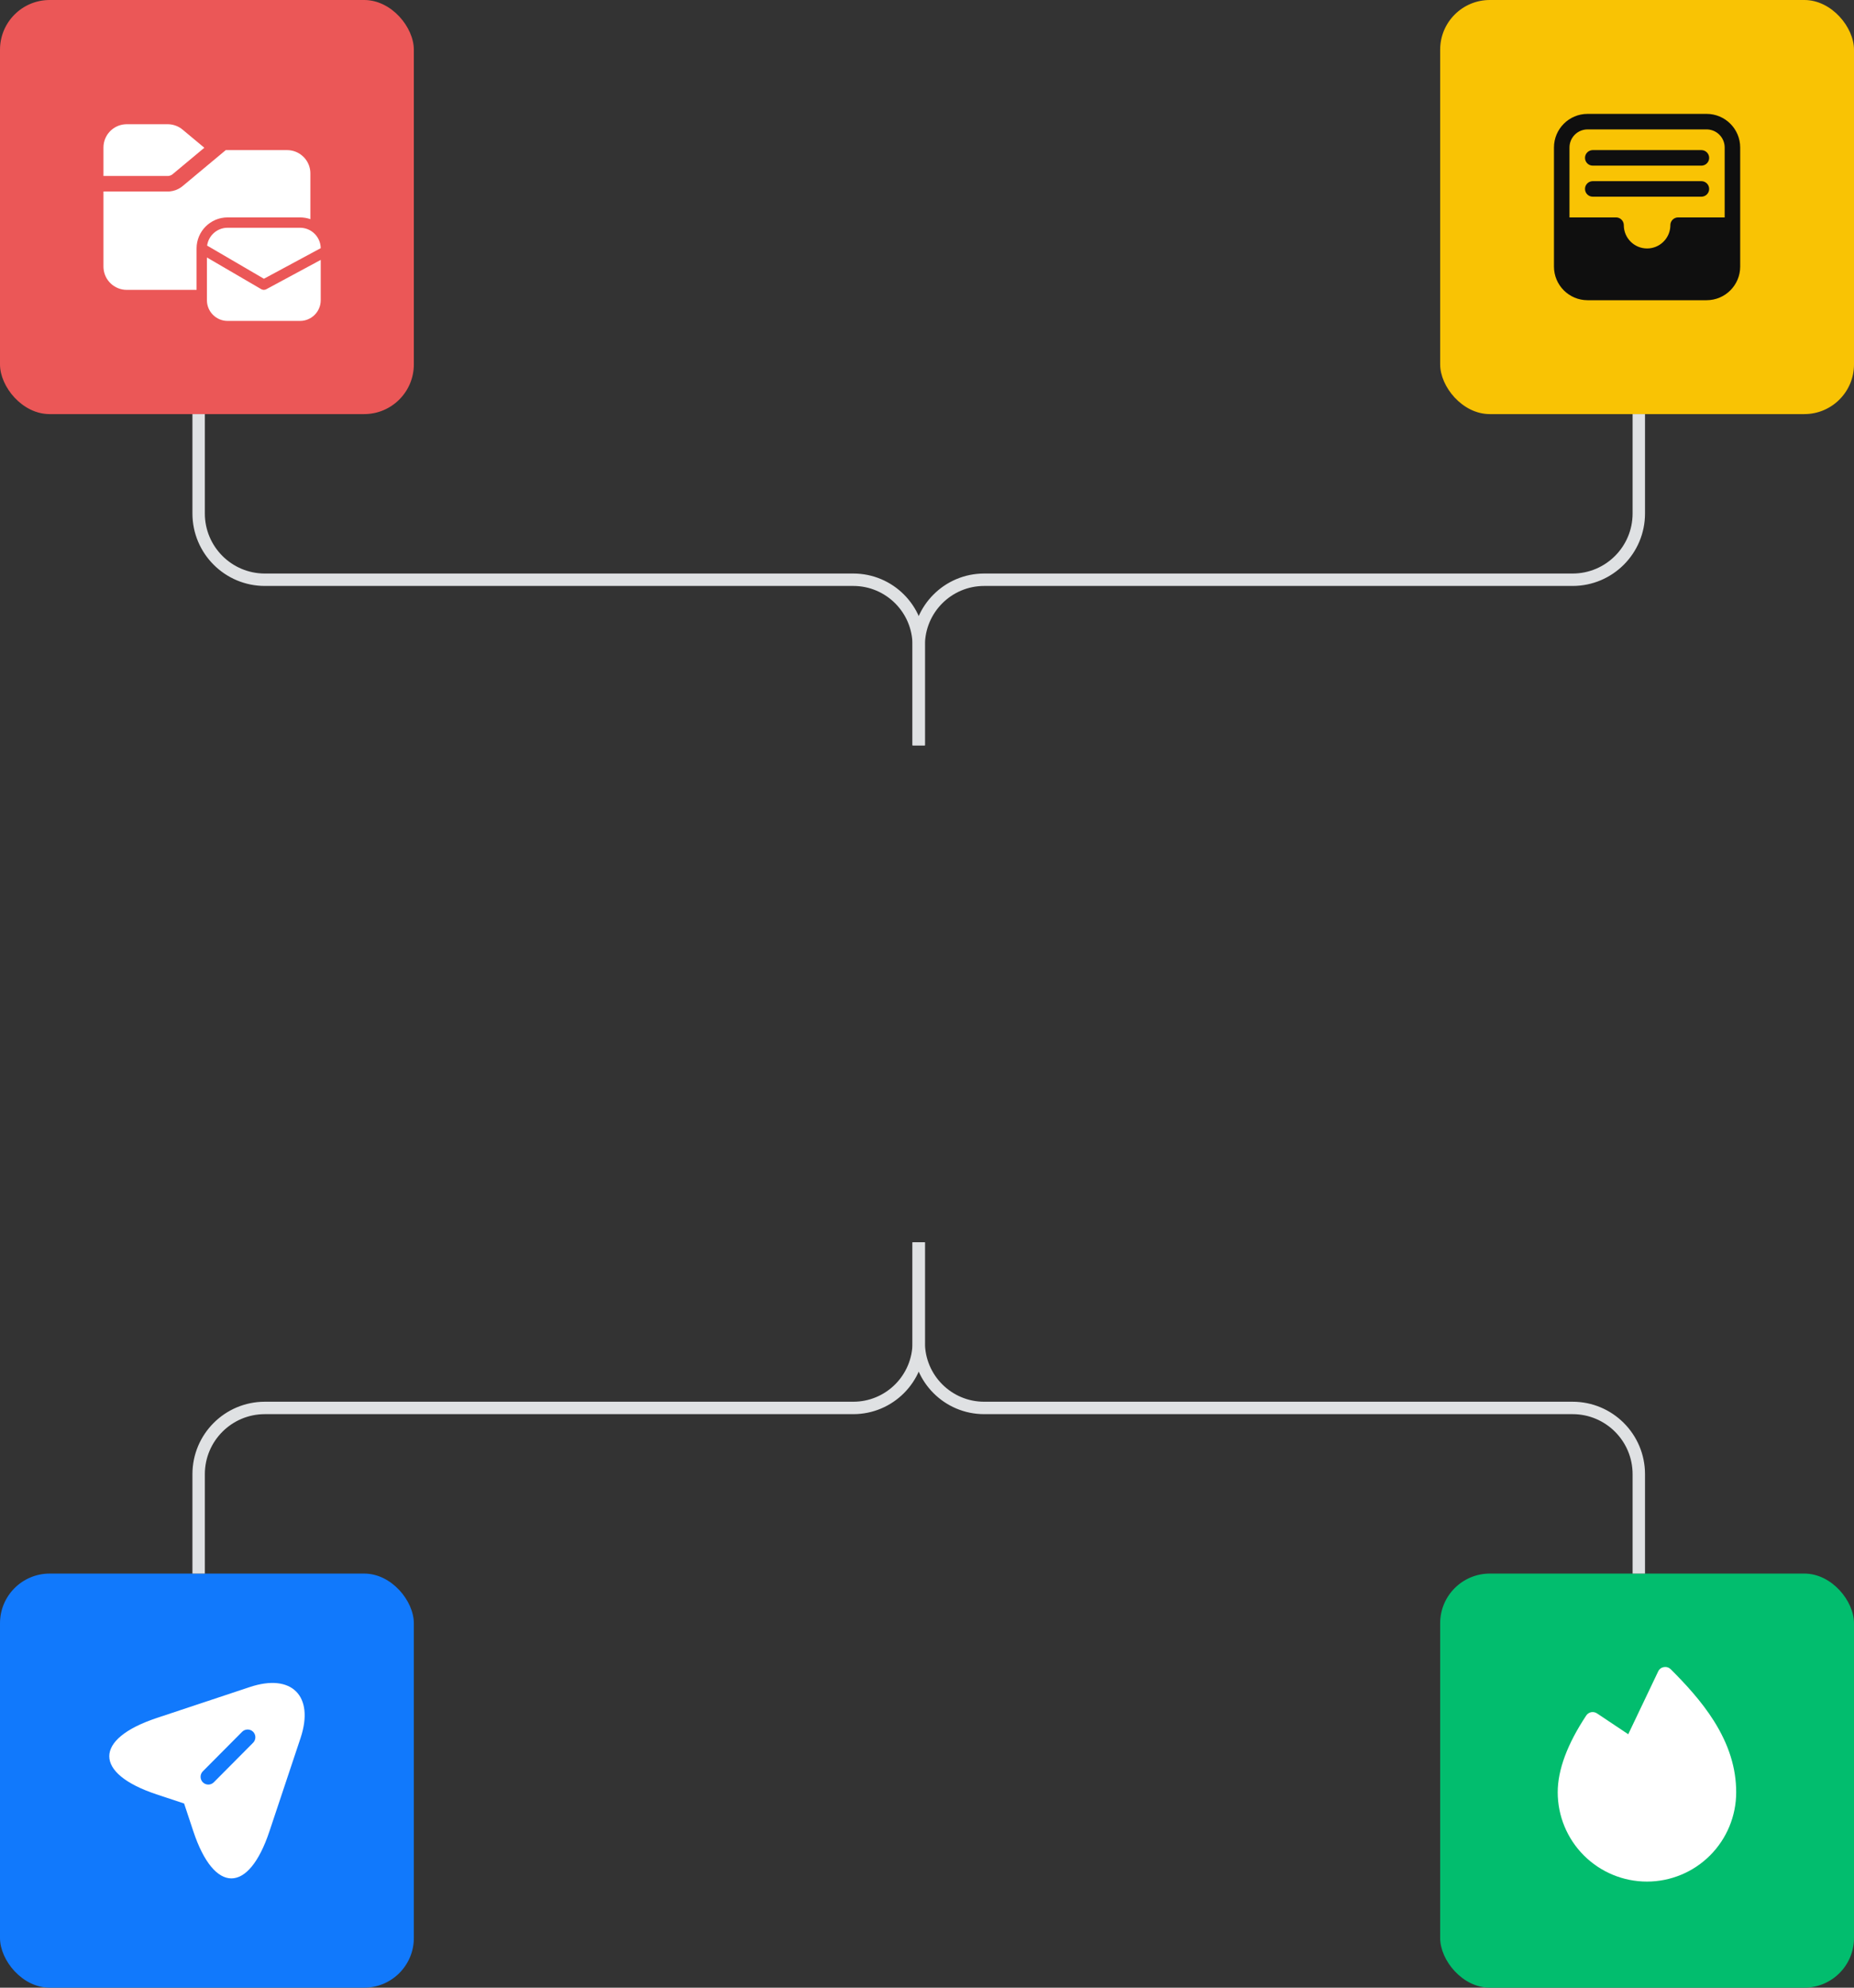 <svg xmlns="http://www.w3.org/2000/svg" width="224" height="240" viewBox="0 0 224 240" fill="none">
<rect x="0" y="0" width="224" height="240" fill="#333333" stroke="none"/>
<rect y="190" width="50" height="50" rx="6" fill="#1179FC"/>
<path d="M30.181 203.701L18.894 207.451C11.306 209.988 11.306 214.126 18.894 216.651L22.244 217.763L23.356 221.113C25.881 228.701 30.031 228.701 32.556 221.113L36.319 209.838C37.994 204.776 35.244 202.013 30.181 203.701ZM30.581 210.426L25.831 215.201C25.644 215.388 25.406 215.476 25.169 215.476C24.931 215.476 24.694 215.388 24.506 215.201C24.144 214.838 24.144 214.238 24.506 213.876L29.256 209.101C29.619 208.738 30.219 208.738 30.581 209.101C30.944 209.463 30.944 210.063 30.581 210.426Z" fill="white"/>
<rect x="174" width="50" height="50" rx="6" fill="#F9C304"/>
<path d="M206.188 13.75C208.431 13.75 210.25 15.569 210.25 17.812V32.188C210.25 34.431 208.431 36.25 206.188 36.25H191.812C189.569 36.25 187.75 34.431 187.75 32.188V17.812C187.75 15.569 189.569 13.75 191.812 13.75H206.188ZM206.188 15.625H191.812C190.604 15.625 189.625 16.604 189.625 17.812V26.25H195.25C195.725 26.25 196.117 26.603 196.179 27.06L196.188 27.188C196.188 28.741 197.447 30 199 30C200.489 30 201.707 28.843 201.806 27.38L201.812 27.188C201.812 26.67 202.232 26.25 202.75 26.25H208.375V17.812C208.375 16.665 207.491 15.723 206.367 15.632L206.188 15.625ZM192.438 21.875H205.562C206.08 21.875 206.5 22.295 206.5 22.812C206.5 23.287 206.147 23.679 205.69 23.741L205.562 23.75H192.438C191.92 23.75 191.5 23.33 191.5 22.812C191.5 22.338 191.853 21.946 192.31 21.884L192.438 21.875H205.562H192.438ZM192.438 18.125H205.562C206.08 18.125 206.5 18.545 206.5 19.062C206.5 19.537 206.147 19.929 205.69 19.991L205.562 20H192.438C191.92 20 191.5 19.58 191.5 19.062C191.5 18.588 191.853 18.196 192.31 18.134L192.438 18.125H205.562H192.438Z" fill="#0F0F0F"/>
<rect width="50" height="50" rx="6" fill="#EB5757"/>
<path d="M34.688 18.125H27.276L22.059 22.473L21.864 22.622C21.461 22.901 20.992 23.071 20.504 23.114L20.259 23.125L12.5 23.123V32.187L12.507 32.38C12.605 33.843 13.824 34.999 15.312 34.999H23.75V30C23.75 27.928 25.429 26.25 27.5 26.25H36.25C36.688 26.25 37.109 26.325 37.5 26.463V20.937L37.493 20.744L37.473 20.547C37.283 19.178 36.108 18.125 34.688 18.125ZM21.864 15.502C21.394 15.176 20.834 14.999 20.259 14.999H15.312L15.12 15.006C13.656 15.105 12.5 16.323 12.5 17.812V21.248L20.259 21.25L20.389 21.24C20.518 21.222 20.642 21.177 20.753 21.109L20.859 21.032L24.688 17.841L22.059 15.651L21.864 15.502ZM31.887 33.658L25.024 29.654C25.192 28.437 26.236 27.5 27.5 27.5H36.25C37.618 27.5 38.73 28.599 38.75 29.963L31.887 33.658ZM32.171 34.925L38.75 31.382V36.249C38.75 37.63 37.631 38.749 36.25 38.749H27.5C26.119 38.749 25 37.63 25 36.249V31.088L31.56 34.914C31.748 35.024 31.98 35.028 32.171 34.925Z" fill="white"/>
<rect x="174" y="190" width="50" height="50" rx="6" fill="#02BD6E"/>
<g clip-path="url(#clip0_2263_2263)">
<path d="M209.766 216.407C209.766 219.267 208.63 222.009 206.608 224.031C204.586 226.053 201.844 227.189 198.984 227.189C196.125 227.189 193.383 226.053 191.361 224.031C189.339 222.009 188.203 219.267 188.203 216.407C188.203 213.7 189.363 210.583 191.648 207.138C191.784 206.933 191.994 206.79 192.234 206.739C192.482 206.691 192.739 206.741 192.949 206.88L196.723 209.399L200.344 201.806C200.407 201.672 200.502 201.555 200.621 201.465C200.739 201.375 200.877 201.315 201.023 201.29C201.173 201.264 201.326 201.273 201.471 201.318C201.616 201.363 201.747 201.442 201.855 201.548C203.578 203.271 205.547 205.368 207.082 207.806C208.887 210.677 209.766 213.489 209.766 216.407Z" fill="white"/>
</g>
<path d="M111 90V77.909C111 73.541 107.459 70 103.091 70V70H32C27.582 70 24 66.418 24 62V50" stroke="#DFE1E3" stroke-width="1.5"/>
<path d="M111 90V77.909C111 73.541 114.541 70 118.909 70V70H190C194.418 70 198 66.418 198 62V50" stroke="#DFE1E3" stroke-width="1.5"/>
<path d="M111 150V162.091C111 166.459 107.459 170 103.091 170V170H32C27.582 170 24 173.582 24 178V190" stroke="#DFE1E3" stroke-width="1.5"/>
<path d="M111 150V162.091C111 166.459 114.541 170 118.909 170V170H190C194.418 170 198 173.582 198 178V190" stroke="#DFE1E3" stroke-width="1.5"/>
<defs>
<clipPath id="clip0_2263_2263">
<rect width="30" height="30" fill="white" transform="translate(184 200)"/>
</clipPath>
</defs>
</svg>